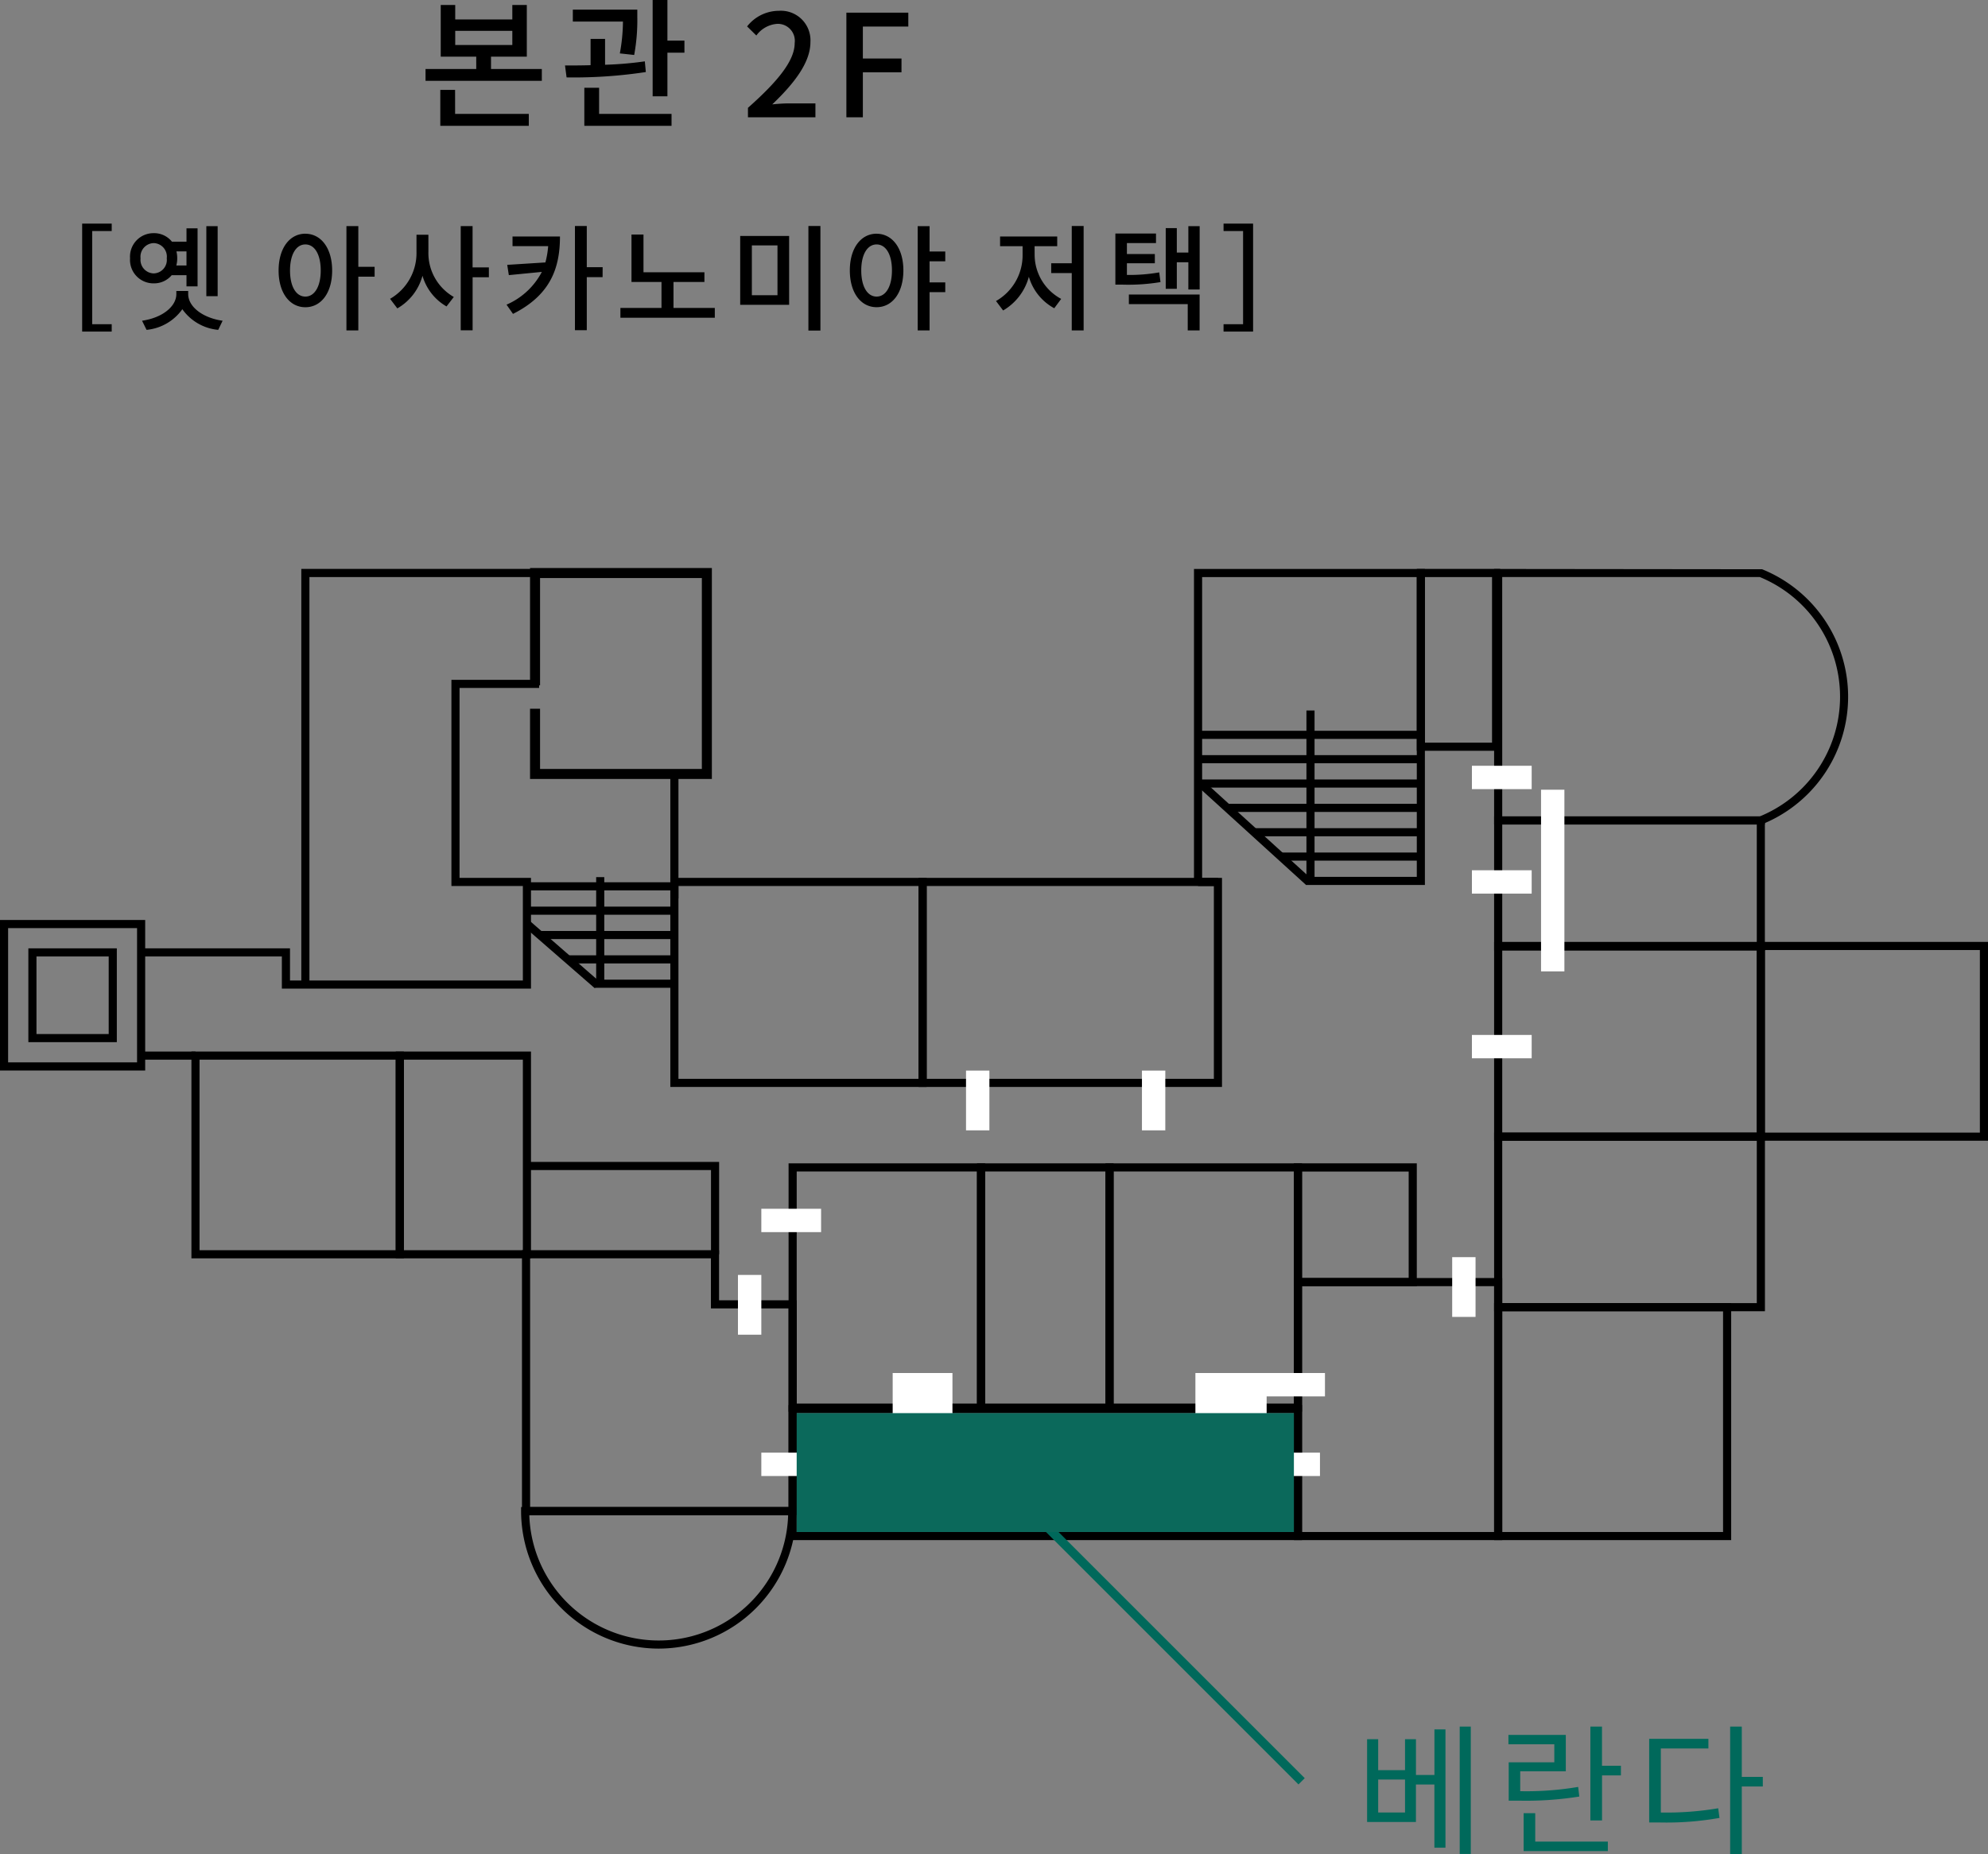 <?xml version="1.0" encoding="UTF-8"?> <svg xmlns="http://www.w3.org/2000/svg" xmlns:xlink="http://www.w3.org/1999/xlink" width="223.945" height="208.922" viewBox="0 0 223.945 208.922"><rect x="0" y="0" width="223.945" height="208.922" fill="#808080" stroke="none"/><defs><style>.a{fill:none;}.b{clip-path:url(#a);}.c{fill:#fff;}.d{fill:#00695b;}.e{fill:#0b695b;}</style><clipPath id="a"><rect class="a" width="223.944" height="121.753" transform="translate(0 0)"></rect></clipPath></defs><g transform="translate(-647 -616)"><g transform="translate(647 680)"><path d="M198.817,83.74H168.31V63.613h30.507Zm-29.593-.914H197.9v-18.3H169.224Z"></path><path d="M195.014,109.529H168.309v-26.7h26.705Zm-25.79-.914H194.1V83.74H169.224Z"></path><path d="M34.856,1.019H59.815V12.6H50.852V35.828H58.9V46.476H34.856ZM33.942.1V46.476H32.667V42.852H15.9v.915H31.752V47.39H59.815V34.913H51.767v-21.4H60.73V.1Z"></path><path d="M45.494,77.78H21.563v-23.3H45.494Zm-23.017-.915h22.1V55.394h-22.1Z"></path><path d="M59.815,77.78H44.579v-23.3H59.815Zm-14.321-.915H58.9V55.394H45.494Z"></path><path d="M104.387,58.469H75.512V34.913h28.875Zm-27.961-.914h27.047V35.828H76.426Z"></path><path d="M160.513,1.02h7.563V19.679h-7.563ZM159.6,20.593h9.391V.1H159.6Z"></path><path d="M125.445,95.061H110.056V67.079h15.389Zm-14.475-.914h13.561V67.994H110.97Z"></path><path d="M159.6,80.913H145.755V67.079H159.6ZM146.67,80h12.015v-12H146.67Z"></path><path d="M198.81,43.043h24.22V63.614H198.81ZM197.9,64.528h26.049v-22.4H197.9Z"></path><g class="b"><path d="M74.2,121.753a15.52,15.52,0,0,1-15.5-15.489v-.457h31v.457a15.522,15.522,0,0,1-15.5,15.489M59.626,106.721a14.586,14.586,0,0,0,29.157,0Z"></path><path d="M16.355,56.618H0V39.658H16.355ZM.914,55.7H15.44V40.573H.914Z"></path><path d="M13.16,53.422H3.195V42.853H13.16Zm-9.051-.914h8.136v-8.74H4.109Z"></path><path d="M146.67,109.529H88.831V94.307H146.67Zm-56.925-.914h56.011V95.221H89.745Z"></path><rect width="2.238" height="0.914" transform="translate(134.96 34.915)"></rect><path d="M160.513,35.714H147.129V34.8H159.6V1.022H135.417v34.35H134.5V.108h26.01Z"></path><rect width="0.914" height="14.032" transform="translate(75.512 23.205)"></rect><path d="M137.655,58.469H103.473V34.913h34.182Zm-33.268-.914h32.354V35.828H104.387Z"></path><path d="M146.67,95.061H124.532V67.079H146.67Zm-21.225-.914h20.31V67.994h-20.31Z"></path><path d="M169.224,109.529H145.755V80h23.469Zm-22.554-.914h21.64v-27.7H146.67Z"></path><path d="M198.81,64.528h-30.5v-22.4h30.5Zm-29.586-.914H197.9V43.043H169.224Z"></path><path d="M198.81,43.108h-30.5V27.989h30.5Zm-29.586-.915H197.9V28.9H169.224Z"></path><path d="M198.353,28.9H168.31V.107L198.5.14a15.492,15.492,0,0,1,.306,28.6v.152Zm-29.129-.914h29.017a14.577,14.577,0,0,0,0-26.968h-29.02Z"></path><path d="M89.747,106.72H58.8V76.866H81v5.641h8.749Zm-30.03-.914H88.832V83.421H80.084V77.78H59.717Z"></path><path d="M110.97,95.061H88.832V67.079H110.97Zm-21.223-.914h20.309V67.994H89.747Z"></path><path d="M59.709,0V13.223h1.127V1.127H79.063V22.642H60.836V15.855H59.709v7.914H80.191V0Z"></path><rect width="6.122" height="0.914" transform="translate(15.898 54.481)"></rect><path d="M81.007,77.323h-.914v-9.49H59.358v-.915H81.007Z"></path><rect class="c" width="6.733" height="8.647" transform="translate(100.559 90.701)"></rect><rect class="c" width="6.733" height="2.632" transform="translate(85.762 99.675)"></rect><rect class="c" width="6.733" height="2.632" transform="translate(142.522 90.702)"></rect><rect class="c" width="6.733" height="2.632" transform="translate(141.959 99.675)"></rect><rect class="c" width="6.733" height="2.632" transform="translate(85.762 72.196)"></rect><rect class="c" width="6.733" height="2.632" transform="translate(165.808 52.61)"></rect><rect class="c" width="6.733" height="2.632" transform="translate(165.808 34.055)"></rect><rect class="c" width="6.733" height="2.632" transform="translate(165.808 22.282)"></rect><rect class="c" width="2.633" height="6.733" transform="translate(108.82 56.627)"></rect><rect class="c" width="2.633" height="6.733" transform="translate(83.129 79.651)"></rect><rect class="c" width="2.631" height="6.733" transform="translate(128.639 56.627)"></rect><rect class="c" width="2.631" height="20.468" transform="translate(173.596 24.98)"></rect><rect class="c" width="2.631" height="6.733" transform="translate(163.587 77.647)"></rect><rect class="c" width="8.024" height="6.908" transform="translate(134.661 90.702)"></rect><rect width="15.449" height="0.914" transform="translate(144.287 32.057)"></rect><rect width="18.786" height="0.914" transform="translate(141.27 29.313)"></rect><rect width="21.803" height="0.914" transform="translate(138.253 26.57)"></rect><rect width="24.776" height="0.914" transform="translate(134.96 23.827)"></rect><rect width="25.096" height="0.914" transform="translate(134.96 21.084)"></rect><rect width="25.096" height="0.914" transform="translate(134.96 18.341)"></rect><path d="M147.123,35.71,134.929,24.622l.615-.677,11.624,10.569V16.054h.914v19l-.066.237-.194.32Z"></path><rect width="9.028" height="0.914" transform="translate(66.941 46.382)"></rect><rect width="11.877" height="0.914" transform="translate(64.092 43.638)"></rect><rect width="15.154" height="0.914" transform="translate(60.815 40.895)"></rect><rect width="16.709" height="0.914" transform="translate(59.26 38.152)"></rect><rect width="16.709" height="0.914" transform="translate(59.26 35.409)"></rect><path d="M66.946,47.3l-7.889-6.87.6-.69,7.5,6.531V34.83h.915V47.086Z"></path></g></g><g transform="translate(-63 63.5)"><path class="d" d="M5.632-3.488H2.608V-7.2H5.632ZM8.944-7.712H6.864v-4.032H5.632v3.488H2.608v-3.488H1.36v9.328h5.5V-6.64h2.08V.48h1.248V-12.848H8.944Zm2.848-5.456V1.184H13.04V-13.168Zm13.344,6.8a34.967,34.967,0,0,1-6.528.48v-2.24h5.136v-4.1H17.28v1.056h5.168v2.032H17.312v4.32h1.136a38.039,38.039,0,0,0,6.816-.464ZM20.3-3.408H18.992V.864H28.48V-.208H20.3Zm7.52-5.344v-4.416H26.512V-2.592h1.312V-7.664h2.128V-8.752ZM34.448-10.7h5.36v-1.088H33.136v9.424h1.136a34.022,34.022,0,0,0,6.784-.512l-.144-1.088a34.881,34.881,0,0,1-6.464.48ZM45.936-7.5H43.568v-5.664H42.256V1.216h1.312V-6.416h2.368Z" transform="translate(862.642 760.206)"></path><path class="d" d="M840.654,737.943l-28.576-28.576.707-.707,28.576,28.576Z" transform="translate(15.616 15.616)"></path><path class="e" d="M89.745,108.615h56.011V95.221H89.745Z" transform="translate(710 616.5)"></path></g><g transform="translate(647 616)"><rect class="a" width="150" height="46"></rect><g transform="translate(0 -5.783)"><path d="M9.256-11.024V1.144h3.328V.312h-2.2v-10.5h2.2v-.832Zm15.262.286H23.244v7.891h1.274ZM15.834-7.111a1.534,1.534,0,0,1,1.482-1.716,1.525,1.525,0,0,1,1.469,1.716,1.52,1.52,0,0,1-1.469,1.7A1.529,1.529,0,0,1,15.834-7.111Zm5.174-.78v1.586H19.864a3.18,3.18,0,0,0,.1-.806,3.054,3.054,0,0,0-.091-.78Zm0,2.678v1.261h1.248v-6.539H21.008v1.508H19.37a2.556,2.556,0,0,0-2.054-.962,2.642,2.642,0,0,0-2.665,2.834A2.638,2.638,0,0,0,17.316-4.29a2.589,2.589,0,0,0,2.028-.923ZM21.2-3.432H19.864v.351c0,1.4-1.586,2.678-3.861,3L16.51.949a5.588,5.588,0,0,0,4.03-2.327A5.565,5.565,0,0,0,24.583.949l.494-1.027C22.8-.4,21.2-1.677,21.2-3.081ZM34.4-2.8c-1.027,0-1.729-1.105-1.729-2.938s.7-2.938,1.729-2.938,1.729,1.1,1.729,2.938S35.412-2.8,34.4-2.8Zm0-7.085c-1.755,0-3.016,1.612-3.016,4.147S32.643-1.6,34.4-1.6s3.016-1.6,3.016-4.134S36.153-9.88,34.4-9.88Zm7.8,3.731H40.365v-4.589H39.026V1.014h1.339V-5.044H42.2Zm6.058-3.614H46.917v1.924A5.942,5.942,0,0,1,43.94-2.548l.819,1.079a6.066,6.066,0,0,0,2.834-3.679A5.847,5.847,0,0,0,50.3-1.69l.819-1.066a5.7,5.7,0,0,1-2.86-5.083Zm6.812,3.679H53.235v-4.654H51.9V1h1.339v-5.98h1.833Zm2.665-3.484v1.092H61.75a9.984,9.984,0,0,1-.312,1.833l-4.3.273.182,1.157,3.718-.364a8.117,8.117,0,0,1-3.978,3.692l.728,1.04c4.264-2.145,5.291-5.213,5.291-8.723ZM67.886-6.11H66.1v-4.641H64.766V.988H66.1v-5.98h1.781Zm7.982,4.589V-4.446h3.484V-5.538H72.488V-9.789H71.136v5.343h3.38v2.925H69.888V-.416H80.522V-1.521Zm7.514-8.112v7.761h5.512V-9.633Zm4.2,1.066v5.616H84.695V-8.567Zm3.484-2.184V1.027h1.352V-10.751ZM98.748-2.8c-1.027,0-1.729-1.105-1.729-2.951,0-1.82.7-2.925,1.729-2.925s1.729,1.1,1.729,2.925C100.477-3.9,99.762-2.8,98.748-2.8Zm0-7.085c-1.755,0-3.016,1.612-3.016,4.134,0,2.548,1.261,4.147,3.016,4.147s3.016-1.6,3.016-4.147C101.764-8.268,100.5-9.88,98.748-9.88Zm7.735,3.107V-7.878h-1.768v-2.86h-1.339V1.014h1.339V-3.3h1.768v-1.1h-1.768V-6.773Zm10.062-1.7h2.548V-9.568h-6.435v1.092h2.535v.949A5.93,5.93,0,0,1,112.2-2.3L113-1.235a6.284,6.284,0,0,0,2.9-3.8,5.913,5.913,0,0,0,2.86,3.549l.78-1.053a5.654,5.654,0,0,1-2.99-4.992Zm4.186-2.275v4.2h-2.314v1.105h2.314V1.014h1.339V-10.751Zm9.854,5.226a19.055,19.055,0,0,1-3.64.286V-6.552h3.146v-1.04h-3.146V-8.827h3.276V-9.906h-4.576v5.759h.793a22.114,22.114,0,0,0,4.29-.286ZM127.166-1.95h6.63V1.014h1.339V-3.029h-7.969Zm6.7-8.788v2.977h-1.3v-2.756h-1.248v6.838h1.248v-2.99h1.3V-3.6h1.274v-7.137Zm7.293-.286V1.144h-3.328V.312h2.2v-10.5h-2.2v-.832Z" transform="translate(0 42)"></path><path d="M-23.736-3.088H-25.4V.96h9.968V-.384h-8.3Zm.016-6.656h6.432v1.6H-23.72Zm4.032,4.3V-6.832h4.032v-5.824h-1.632v1.632H-23.72v-1.632h-1.632v5.824h4V-5.44h-5.712v1.328h13.1V-5.44ZM-3.56-7.024A21.572,21.572,0,0,0-3.208-11.3v-.832h-7.264v1.344h5.648A20.548,20.548,0,0,1-5.176-7.2Zm1.2.72a40.564,40.564,0,0,1-4.48.384V-8.832H-8.472v2.96c-1.024.032-2.016.032-2.88.032l.176,1.344A54.121,54.121,0,0,0-2.248-5.1ZM-7.512-3.328H-9.176V.96H.648V-.384h-8.16ZM.184-8.64v-4.576H-1.48V-2.368H.184V-7.28H2.1V-8.64ZM9.256,0h7.6V-1.568H13.912c-.576,0-1.312.048-1.92.112,2.5-2.384,4.3-4.736,4.3-7.008A3.33,3.33,0,0,0,12.744-12,4.572,4.572,0,0,0,9.16-10.24L10.2-9.216a3.194,3.194,0,0,1,2.32-1.312,1.912,1.912,0,0,1,2,2.16c0,1.936-1.792,4.224-5.264,7.3ZM20.344,0H22.2V-5.072h4.352V-6.624H22.2v-3.6h5.12v-1.568H20.344Z" transform="translate(75 19)"></path></g></g></g></svg> 